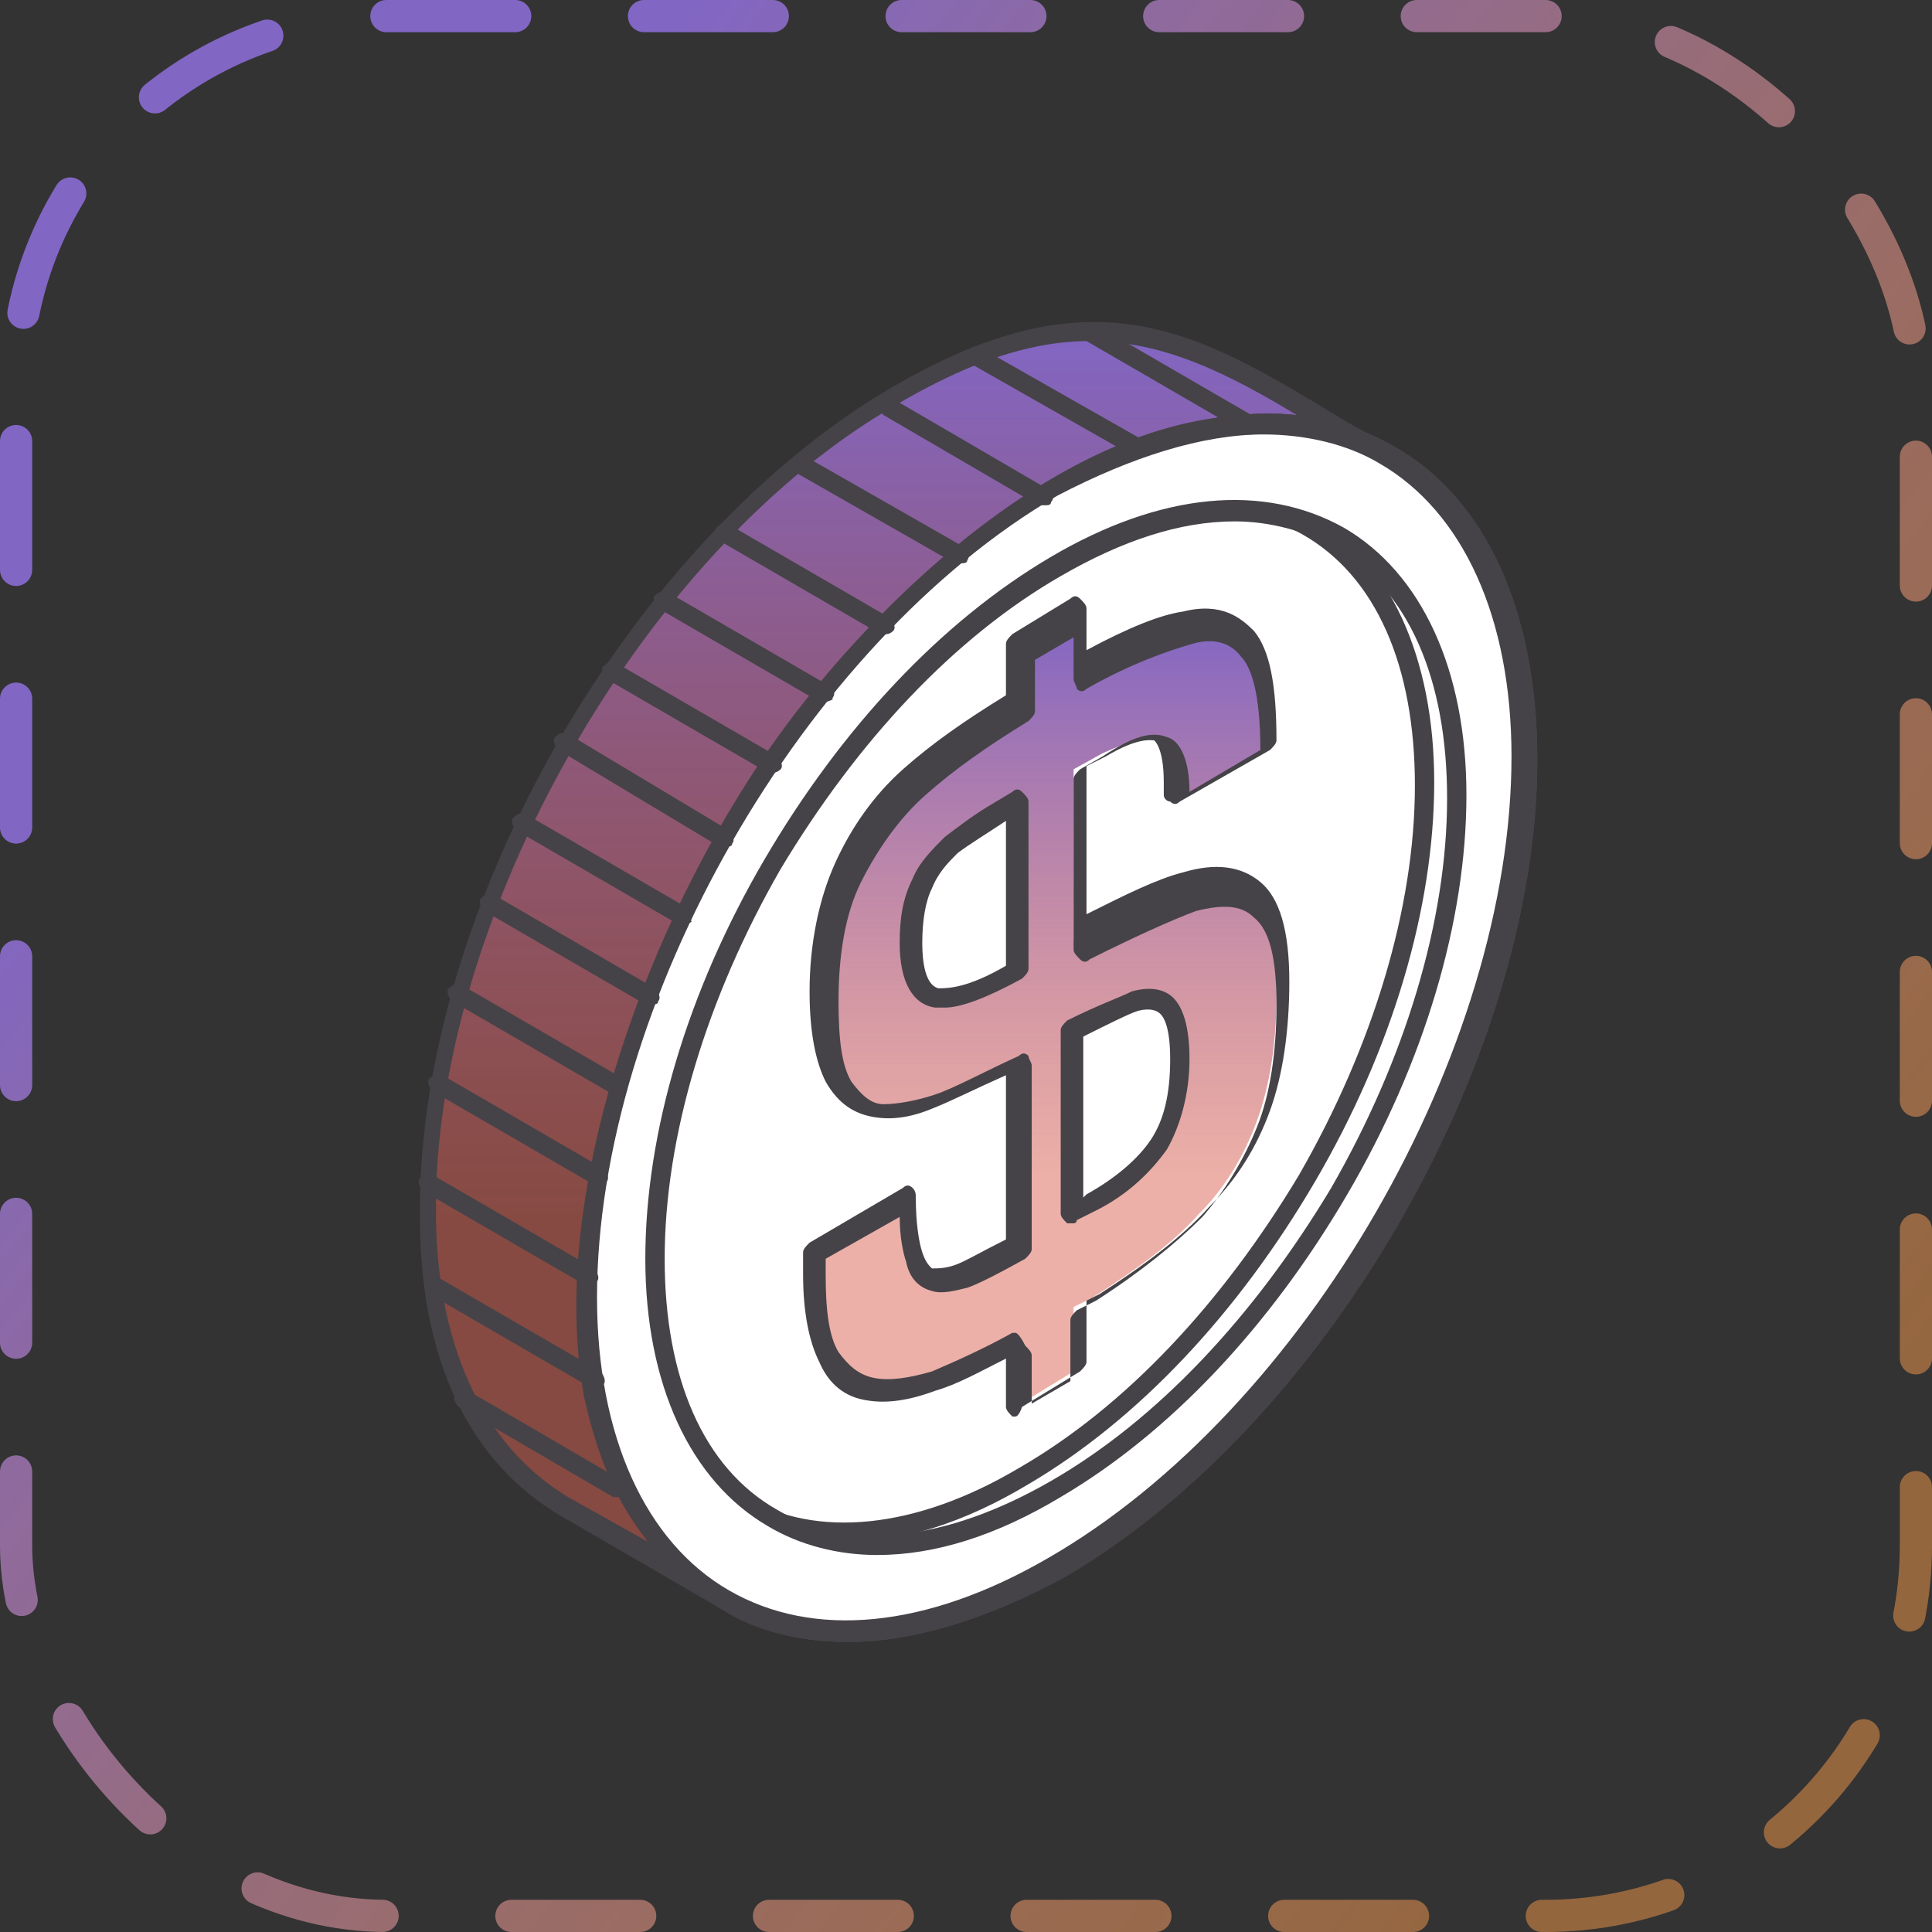 <svg width="60" height="60" viewBox="0 0 60 60" fill="none" xmlns="http://www.w3.org/2000/svg">
<rect x="0" y="0" width="60" height="60" fill="#333333" stroke="none"/>
<rect x="0.5" y="0.5" width="59" height="59" rx="11.5" stroke="url(#paint0_linear_20_45)" stroke-linecap="round" stroke-linejoin="round" stroke-dasharray="4 4"/>
<path fill-rule="evenodd" clip-rule="evenodd" d="M43.041 14.192C37.341 10.892 34.341 8.092 27.041 12.792C15.041 20.392 8.341 41.292 17.541 46.892L22.541 49.792C14.341 44.592 19.541 29.892 24.642 22.792C28.442 17.692 36.241 10.592 43.041 14.192Z" fill="url(#paint1_linear_20_45)"/>
<path fill-rule="evenodd" clip-rule="evenodd" d="M33.841 10.592C31.941 10.592 29.841 11.292 27.142 12.992C19.541 17.792 13.441 28.892 13.541 37.692C13.541 40.592 14.341 44.492 17.642 46.492L20.142 47.892C19.142 46.692 18.541 45.192 18.142 43.392C16.942 36.892 20.341 27.992 24.441 22.492C27.641 18.192 34.141 11.992 40.441 12.992C38.141 11.592 36.141 10.592 33.841 10.592ZM22.541 49.992C22.441 49.992 22.441 49.992 22.441 49.992L17.441 47.092C14.541 45.392 13.041 42.192 13.041 37.792C12.941 28.692 19.041 17.592 26.941 12.492C33.741 8.192 37.041 10.192 41.642 12.992C42.142 13.292 42.741 13.592 43.341 13.992C43.441 14.092 43.541 14.292 43.441 14.392C43.341 14.492 43.141 14.592 43.041 14.492C36.341 10.992 28.641 18.192 25.041 22.992C21.141 28.192 17.741 37.192 18.941 43.392C19.441 46.092 20.741 48.192 22.841 49.492C22.941 49.592 23.041 49.792 22.941 49.892C22.741 49.992 22.641 49.992 22.541 49.992Z" fill="#454348"/>
<path fill-rule="evenodd" clip-rule="evenodd" d="M32.742 46.292C29.341 48.292 26.241 48.492 23.941 47.192C21.741 45.892 20.341 43.092 20.341 39.192C20.341 35.192 21.741 30.892 23.941 26.992C26.141 23.092 29.241 19.692 32.742 17.692C36.142 15.692 39.241 15.492 41.541 16.792C43.841 18.092 45.142 20.892 45.142 24.792C45.142 28.792 43.741 33.092 41.541 36.992C39.341 40.892 36.242 44.292 32.742 46.292ZM32.742 15.192C24.741 19.792 18.241 31.092 18.241 40.292C18.241 49.492 24.741 53.292 32.742 48.692C40.742 44.092 47.242 32.792 47.242 23.592C47.342 14.292 40.842 10.592 32.742 15.192Z" fill="white"/>
<path fill-rule="evenodd" clip-rule="evenodd" d="M38.341 16.192C36.641 16.192 34.841 16.792 32.941 17.892C29.641 19.792 26.642 22.992 24.241 26.992C21.942 30.992 20.642 35.292 20.642 39.092C20.642 42.792 21.841 45.592 24.142 46.892C26.341 48.192 29.341 47.892 32.642 45.992C35.941 44.092 38.941 40.892 41.341 36.892C43.641 32.892 44.941 28.592 44.941 24.792C44.941 21.092 43.741 18.292 41.441 16.992C40.541 16.492 39.441 16.192 38.341 16.192ZM27.241 48.292C26.041 48.292 24.841 47.992 23.841 47.392C21.441 45.992 20.041 42.992 20.041 39.092C20.041 35.192 21.341 30.792 23.741 26.692C26.142 22.592 29.241 19.292 32.642 17.292C36.041 15.292 39.242 14.992 41.742 16.392C44.142 17.792 45.541 20.792 45.541 24.692C45.541 28.592 44.241 32.992 41.841 37.092C39.441 41.192 36.341 44.492 32.941 46.492C30.941 47.692 29.041 48.292 27.241 48.292ZM39.242 13.492C40.541 13.492 41.841 13.792 42.841 14.392C45.441 15.892 46.941 19.192 46.941 23.492C46.941 32.592 40.541 43.792 32.541 48.392C28.741 50.592 25.241 50.892 22.642 49.392C20.041 47.892 18.541 44.592 18.541 40.292C18.541 31.192 24.941 19.992 32.841 15.392C35.141 14.192 37.342 13.492 39.242 13.492ZM26.341 50.992C24.941 50.992 23.541 50.692 22.441 49.992C19.641 48.392 18.041 44.892 18.041 40.292C18.041 30.992 24.642 19.592 32.742 14.892C36.742 12.592 40.441 12.192 43.341 13.892C46.141 15.492 47.742 18.992 47.742 23.592C47.742 32.892 41.141 44.292 33.041 48.992C30.641 50.292 28.341 50.992 26.341 50.992Z" fill="#454348"/>
<path fill-rule="evenodd" clip-rule="evenodd" d="M32.742 15.192C24.741 19.792 18.241 31.092 18.241 40.292C18.241 49.492 24.741 53.292 32.742 48.692C40.742 44.092 47.242 32.792 47.242 23.592C47.342 14.292 40.842 10.592 32.742 15.192Z" fill="white"/>
<path fill-rule="evenodd" clip-rule="evenodd" d="M39.242 13.492C37.342 13.492 35.141 14.192 32.941 15.392C25.041 19.992 18.642 31.092 18.642 40.292C18.642 44.692 20.142 47.892 22.741 49.392C25.341 50.892 28.942 50.592 32.642 48.392C40.541 43.792 47.041 32.692 47.041 23.492C47.041 19.092 45.541 15.892 42.941 14.392C41.841 13.792 40.541 13.492 39.242 13.492ZM26.341 50.992C24.941 50.992 23.541 50.692 22.441 49.992C19.641 48.392 18.041 44.892 18.041 40.292C18.041 30.992 24.642 19.592 32.742 14.892C36.742 12.592 40.441 12.192 43.341 13.892C46.141 15.492 47.742 18.992 47.742 23.592C47.742 32.892 41.141 44.292 33.041 48.992C30.641 50.292 28.341 50.992 26.341 50.992Z" fill="#454348"/>
<path fill-rule="evenodd" clip-rule="evenodd" d="M31.841 45.892C35.241 43.892 38.342 40.492 40.642 36.592C42.842 32.692 44.242 28.292 44.242 24.392C44.242 20.392 42.842 17.692 40.642 16.392C38.441 15.092 35.341 15.292 31.841 17.292C28.441 19.292 25.341 22.692 23.041 26.592C20.841 30.492 19.441 34.892 19.441 38.792C19.441 42.792 20.841 45.492 23.041 46.792C25.241 47.992 28.341 47.792 31.841 45.892Z" fill="white"/>
<path fill-rule="evenodd" clip-rule="evenodd" d="M37.341 15.792C35.741 15.792 33.841 16.392 31.941 17.492C28.641 19.392 25.642 22.592 23.241 26.592C20.942 30.592 19.642 34.892 19.642 38.692C19.642 42.392 20.841 45.192 23.142 46.492C25.341 47.792 28.442 47.492 31.642 45.592C34.941 43.692 37.941 40.492 40.341 36.492C42.641 32.492 43.941 28.192 43.941 24.392C43.941 20.692 42.741 17.892 40.441 16.592C39.541 16.092 38.441 15.792 37.341 15.792ZM26.241 47.892C25.041 47.892 23.841 47.592 22.841 46.992C20.441 45.592 19.041 42.592 19.041 38.692C19.041 34.792 20.341 30.392 22.741 26.292C25.142 22.192 28.241 18.892 31.642 16.892C35.041 14.892 38.242 14.592 40.742 15.992C43.142 17.392 44.541 20.392 44.541 24.292C44.541 28.192 43.241 32.592 40.841 36.692C38.441 40.792 35.341 44.092 31.941 46.092C29.941 47.292 28.041 47.892 26.241 47.892Z" fill="#454348"/>
<path fill-rule="evenodd" clip-rule="evenodd" d="M32.742 46.292C29.341 48.292 26.241 48.492 23.941 47.192C21.741 45.892 20.341 43.092 20.341 39.192C20.341 35.192 21.741 30.892 23.941 26.992C26.141 23.092 29.241 19.692 32.742 17.692C36.142 15.692 39.241 15.492 41.541 16.792C43.841 18.092 45.142 20.892 45.142 24.792C45.142 28.792 43.741 33.092 41.541 36.992C39.341 40.892 36.242 44.292 32.742 46.292ZM32.742 15.192C24.741 19.792 18.241 31.092 18.241 40.292C18.241 49.492 24.741 53.292 32.742 48.692C40.742 44.092 47.242 32.792 47.242 23.592C47.342 14.292 40.842 10.592 32.742 15.192Z" fill="white"/>
<path fill-rule="evenodd" clip-rule="evenodd" d="M38.341 16.192C36.641 16.192 34.841 16.792 32.941 17.892C29.641 19.792 26.642 22.992 24.241 26.992C21.942 30.992 20.642 35.292 20.642 39.092C20.642 42.792 21.841 45.592 24.142 46.892C26.341 48.192 29.341 47.892 32.642 45.992C35.941 44.092 38.941 40.892 41.341 36.892C43.641 32.892 44.941 28.592 44.941 24.792C44.941 21.092 43.741 18.292 41.441 16.992C40.541 16.492 39.441 16.192 38.341 16.192ZM27.241 48.292C26.041 48.292 24.841 47.992 23.841 47.392C21.441 45.992 20.041 42.992 20.041 39.092C20.041 35.192 21.341 30.792 23.741 26.692C26.142 22.592 29.241 19.292 32.642 17.292C36.041 15.292 39.242 14.992 41.742 16.392C44.142 17.792 45.541 20.792 45.541 24.692C45.541 28.592 44.241 32.992 41.841 37.092C39.441 41.192 36.341 44.492 32.941 46.492C30.941 47.692 29.041 48.292 27.241 48.292ZM39.242 13.492C40.541 13.492 41.841 13.792 42.841 14.392C45.441 15.892 46.941 19.192 46.941 23.492C46.941 32.592 40.541 43.792 32.541 48.392C28.741 50.592 25.241 50.892 22.642 49.392C20.041 47.892 18.541 44.592 18.541 40.292C18.541 31.192 24.941 19.992 32.841 15.392C35.141 14.192 37.342 13.492 39.242 13.492ZM26.341 50.992C24.941 50.992 23.541 50.692 22.441 49.992C19.641 48.392 18.041 44.892 18.041 40.292C18.041 30.992 24.642 19.592 32.742 14.892C36.742 12.592 40.441 12.192 43.341 13.892C46.141 15.492 47.742 18.992 47.742 23.592C47.742 32.892 41.141 44.292 33.041 48.992C30.641 50.292 28.341 50.992 26.341 50.992Z" fill="#454348"/>
<path fill-rule="evenodd" clip-rule="evenodd" d="M38.842 13.492C38.742 13.492 38.742 13.492 38.742 13.492L33.742 10.592C33.642 10.492 33.541 10.292 33.642 10.192C33.742 10.092 33.941 9.992 34.041 10.092L39.041 12.992C39.141 13.092 39.242 13.292 39.142 13.392C39.041 13.492 38.941 13.492 38.842 13.492Z" fill="#454348"/>
<path fill-rule="evenodd" clip-rule="evenodd" d="M35.441 14.192C35.341 14.192 35.342 14.192 35.242 14.192L30.142 11.292C30.041 11.192 29.941 10.992 30.041 10.892C30.141 10.792 30.341 10.692 30.441 10.792L35.541 13.692C35.641 13.792 35.742 13.992 35.642 14.092C35.642 14.192 35.541 14.192 35.441 14.192Z" fill="#454348"/>
<path fill-rule="evenodd" clip-rule="evenodd" d="M32.441 15.692C32.342 15.692 32.342 15.692 32.242 15.692L27.442 12.892C27.341 12.792 27.241 12.592 27.341 12.492C27.442 12.392 27.642 12.292 27.741 12.392L32.541 15.192C32.741 15.292 32.742 15.492 32.642 15.592C32.642 15.692 32.541 15.692 32.441 15.692Z" fill="#454348"/>
<path fill-rule="evenodd" clip-rule="evenodd" d="M29.841 17.492C29.741 17.492 29.741 17.492 29.642 17.492L24.741 14.692C24.642 14.592 24.541 14.392 24.642 14.292C24.741 14.192 24.941 14.092 25.041 14.192L29.942 16.992C30.041 17.092 30.141 17.292 30.041 17.392C30.041 17.492 29.942 17.492 29.841 17.492Z" fill="#454348"/>
<path fill-rule="evenodd" clip-rule="evenodd" d="M27.541 19.692C27.441 19.692 27.442 19.692 27.341 19.692L22.341 16.792C22.241 16.692 22.142 16.492 22.241 16.392C22.341 16.292 22.541 16.192 22.642 16.292L27.642 19.192C27.741 19.292 27.841 19.492 27.741 19.592C27.741 19.592 27.641 19.692 27.541 19.692Z" fill="#454348"/>
<path fill-rule="evenodd" clip-rule="evenodd" d="M25.642 21.792C25.541 21.792 25.541 21.792 25.442 21.792L20.442 18.892C20.341 18.792 20.241 18.592 20.341 18.492C20.442 18.392 20.642 18.292 20.741 18.392L25.741 21.292C25.942 21.392 25.942 21.592 25.841 21.692C25.942 21.692 25.741 21.792 25.642 21.792Z" fill="#454348"/>
<path fill-rule="evenodd" clip-rule="evenodd" d="M24.041 23.992C23.941 23.992 23.942 23.992 23.841 23.992L18.841 21.092C18.741 20.992 18.642 20.792 18.741 20.692C18.841 20.592 19.041 20.492 19.142 20.592L24.142 23.492C24.241 23.592 24.341 23.792 24.241 23.892C24.241 23.892 24.141 23.992 24.041 23.992Z" fill="#454348"/>
<path fill-rule="evenodd" clip-rule="evenodd" d="M22.541 26.292C22.441 26.292 22.442 26.292 22.341 26.292L17.341 23.292C17.241 23.192 17.142 22.992 17.241 22.892C17.341 22.792 17.541 22.692 17.642 22.792L22.642 25.792C22.741 25.892 22.841 26.092 22.741 26.192C22.741 26.292 22.641 26.292 22.541 26.292Z" fill="#454348"/>
<path fill-rule="evenodd" clip-rule="evenodd" d="M21.241 28.692C21.142 28.692 21.141 28.692 21.041 28.692L16.041 25.792C15.941 25.692 15.841 25.492 15.941 25.392C16.041 25.292 16.241 25.192 16.341 25.292L21.341 28.192C21.442 28.292 21.541 28.492 21.442 28.592C21.541 28.592 21.442 28.692 21.241 28.692Z" fill="#454348"/>
<path fill-rule="evenodd" clip-rule="evenodd" d="M20.241 31.192C20.142 31.192 20.141 31.192 20.041 31.192L15.041 28.292C14.941 28.192 14.841 27.992 14.941 27.892C15.041 27.792 15.242 27.692 15.341 27.792L20.341 30.692C20.442 30.792 20.541 30.992 20.442 31.092C20.442 31.192 20.341 31.192 20.241 31.192Z" fill="#454348"/>
<path fill-rule="evenodd" clip-rule="evenodd" d="M19.241 33.992C19.142 33.992 19.141 33.992 19.041 33.992L14.041 31.092C13.941 30.992 13.841 30.792 13.941 30.692C14.041 30.592 14.242 30.492 14.341 30.592L19.341 33.492C19.442 33.592 19.541 33.792 19.442 33.892C19.442 33.892 19.341 33.992 19.241 33.992Z" fill="#454348"/>
<path fill-rule="evenodd" clip-rule="evenodd" d="M18.642 36.792C18.541 36.792 18.541 36.792 18.442 36.792L13.441 33.892C13.341 33.792 13.242 33.592 13.341 33.492C13.441 33.392 13.642 33.292 13.742 33.392L18.741 36.292C18.841 36.392 18.942 36.592 18.841 36.692C18.841 36.792 18.741 36.792 18.642 36.792Z" fill="#454348"/>
<path fill-rule="evenodd" clip-rule="evenodd" d="M18.341 39.892C18.241 39.892 18.241 39.892 18.142 39.892L13.142 36.992C13.041 36.892 12.941 36.692 13.041 36.592C13.141 36.492 13.341 36.392 13.441 36.492L18.441 39.392C18.541 39.492 18.641 39.692 18.541 39.792C18.541 39.792 18.441 39.892 18.341 39.892Z" fill="#454348"/>
<path fill-rule="evenodd" clip-rule="evenodd" d="M18.442 43.092C18.341 43.092 18.341 43.092 18.341 43.092L13.341 40.192C13.242 40.092 13.142 39.892 13.242 39.792C13.341 39.692 13.541 39.592 13.642 39.692L18.642 42.592C18.741 42.692 18.841 42.892 18.741 42.992C18.642 42.992 18.541 43.092 18.442 43.092Z" fill="#454348"/>
<path fill-rule="evenodd" clip-rule="evenodd" d="M19.241 46.492C19.142 46.492 19.141 46.492 19.041 46.492L14.242 43.692C14.142 43.592 14.041 43.392 14.142 43.292C14.242 43.192 14.441 43.092 14.541 43.192L19.341 45.992C19.442 46.092 19.541 46.292 19.442 46.392C19.442 46.392 19.341 46.492 19.241 46.492Z" fill="#454348"/>
<path fill-rule="evenodd" clip-rule="evenodd" d="M31.541 24.992L31.142 25.292C30.541 25.692 30.041 25.992 29.642 26.292C29.241 26.592 28.942 26.992 28.741 27.492C28.541 27.992 28.441 28.592 28.441 29.292C28.441 30.392 28.741 30.892 29.241 30.992C29.741 31.092 30.541 30.792 31.642 30.192V24.992H31.541ZM33.341 31.992V37.692L33.941 37.392C34.941 36.792 35.641 36.192 36.041 35.592C36.541 34.892 36.742 34.092 36.742 32.992C36.742 32.192 36.641 31.592 36.341 31.392C36.041 31.192 35.741 31.092 35.341 31.192C34.941 31.292 34.241 31.492 33.341 31.992ZM33.341 23.892V29.192C34.741 28.492 35.842 27.892 36.742 27.692C37.642 27.392 38.341 27.492 38.841 27.992C39.341 28.392 39.642 29.392 39.642 30.892C39.642 32.392 39.441 33.692 39.041 34.792C38.641 35.892 38.041 36.892 37.242 37.692C36.441 38.592 35.341 39.392 33.941 40.292L33.341 40.592V42.592L31.541 43.692V41.692C30.541 42.292 29.741 42.692 28.941 42.892C28.141 43.192 27.541 43.192 26.941 43.192C26.441 43.092 25.942 42.792 25.642 42.192C25.341 41.592 25.142 40.792 25.142 39.692V38.992L28.041 37.292C28.041 38.092 28.142 38.792 28.241 39.092C28.341 39.492 28.541 39.692 28.841 39.792C29.141 39.892 29.442 39.792 29.741 39.692C30.041 39.592 30.641 39.292 31.541 38.792V33.092C30.441 33.692 29.541 34.092 28.841 34.292C28.141 34.592 27.541 34.692 27.041 34.592C26.541 34.492 26.141 34.192 25.841 33.692C25.541 33.092 25.441 32.292 25.441 31.092C25.441 29.592 25.741 28.292 26.241 27.292C26.741 26.192 27.441 25.292 28.341 24.492C29.241 23.692 30.341 22.892 31.642 22.192V20.392L33.441 19.292V21.092C34.941 20.292 36.041 19.792 36.841 19.592C37.641 19.392 38.242 19.592 38.742 20.092C39.142 20.692 39.341 21.692 39.341 23.292L36.541 24.892C36.541 24.792 36.541 24.692 36.541 24.492C36.541 23.592 36.341 22.992 36.041 22.892C35.741 22.792 35.142 22.992 34.242 23.392L33.341 23.892Z" fill="url(#paint2_linear_20_45)"/>
<path fill-rule="evenodd" clip-rule="evenodd" d="M31.241 25.492C30.642 25.892 30.142 26.192 29.741 26.492C29.442 26.792 29.141 27.092 28.941 27.592C28.741 27.992 28.642 28.592 28.642 29.292C28.642 29.892 28.741 30.592 29.142 30.692C29.442 30.692 30.041 30.692 31.241 29.992V25.492ZM29.341 31.292C29.241 31.292 29.141 31.292 29.041 31.292C28.341 31.192 27.941 30.492 27.941 29.292C27.941 28.492 28.041 27.892 28.341 27.292C28.541 26.792 28.941 26.392 29.341 25.992C29.741 25.692 30.241 25.292 30.941 24.892L31.441 24.592C31.541 24.492 31.642 24.492 31.741 24.592C31.841 24.692 31.941 24.792 31.941 24.892V30.092C31.941 30.192 31.841 30.292 31.741 30.392C30.642 30.992 29.841 31.292 29.341 31.292ZM33.642 32.192V37.192L33.742 37.092C34.642 36.592 35.342 35.992 35.742 35.392C36.142 34.792 36.341 33.992 36.341 32.892C36.341 31.892 36.141 31.592 36.041 31.492C35.941 31.392 35.741 31.292 35.341 31.392C35.041 31.492 34.441 31.792 33.642 32.192ZM33.341 37.992C33.241 37.992 33.242 37.992 33.142 37.992C33.041 37.892 32.941 37.792 32.941 37.692V31.992C32.941 31.892 33.041 31.792 33.142 31.692C34.142 31.192 34.742 30.992 35.142 30.792C35.842 30.592 36.241 30.792 36.441 30.992C36.741 31.292 36.941 31.892 36.941 32.892C36.941 33.992 36.642 34.992 36.242 35.692C35.742 36.392 35.041 37.092 34.041 37.592L33.441 37.892C33.441 37.992 33.341 37.992 33.341 37.992ZM31.541 41.392C31.441 41.392 31.441 41.392 31.441 41.392C30.541 41.892 29.641 42.292 28.941 42.592C28.241 42.792 27.642 42.892 27.142 42.792C26.642 42.692 26.341 42.392 26.041 41.992C25.741 41.492 25.642 40.692 25.642 39.592V39.092L27.941 37.792C27.941 38.392 28.041 38.892 28.142 39.192C28.241 39.692 28.541 39.992 28.941 40.092C29.241 40.192 29.641 40.092 30.041 39.992C30.341 39.892 30.941 39.592 31.841 39.092C31.941 38.992 32.041 38.892 32.041 38.792V33.092C32.041 32.992 31.941 32.892 31.941 32.792C31.841 32.692 31.741 32.692 31.642 32.792C30.541 33.292 29.641 33.792 29.041 33.992C28.441 34.192 27.841 34.292 27.441 34.292C27.041 34.292 26.741 33.992 26.441 33.592C26.141 33.092 26.041 32.292 26.041 31.092C26.041 29.692 26.241 28.392 26.741 27.392C27.241 26.392 27.942 25.392 28.741 24.692C29.642 23.892 30.641 23.192 31.941 22.392C32.041 22.292 32.142 22.192 32.142 22.092V20.492L33.341 19.792V21.092C33.341 21.192 33.441 21.292 33.441 21.392C33.541 21.492 33.642 21.492 33.742 21.392C35.142 20.592 36.341 20.192 37.041 19.992C37.741 19.792 38.241 19.992 38.541 20.392C38.841 20.692 39.142 21.492 39.142 23.292L36.941 24.592C36.941 23.592 36.642 22.992 36.242 22.892C35.742 22.692 35.142 22.892 34.242 23.492L33.541 23.892C33.441 23.992 33.341 24.092 33.341 24.192V29.492C33.341 29.592 33.441 29.692 33.541 29.792C33.641 29.892 33.741 29.892 33.841 29.792C35.241 29.092 36.342 28.592 37.142 28.292C37.941 28.092 38.541 28.092 38.941 28.492C39.441 28.892 39.642 29.792 39.642 31.192C39.642 32.692 39.441 33.992 39.041 34.992C38.641 35.992 38.041 36.992 37.341 37.792C36.541 38.592 35.441 39.492 34.041 40.392L33.441 40.692C33.341 40.792 33.242 40.892 33.242 40.992V42.892L32.041 43.592V42.092C32.041 41.992 31.941 41.892 31.841 41.792C31.641 41.392 31.541 41.392 31.541 41.392ZM31.541 43.992C31.441 43.992 31.441 43.992 31.441 43.992C31.341 43.892 31.241 43.792 31.241 43.692V42.192C30.442 42.592 29.741 42.992 29.041 43.192C28.241 43.492 27.541 43.592 26.941 43.492C26.241 43.392 25.741 42.992 25.441 42.292C25.141 41.692 24.941 40.792 24.941 39.592V38.892C24.941 38.792 25.041 38.692 25.142 38.592L28.041 36.892C28.141 36.792 28.241 36.792 28.341 36.892C28.441 36.992 28.441 37.092 28.441 37.192C28.441 37.992 28.541 38.592 28.642 38.892C28.741 39.192 28.841 39.292 28.941 39.392C29.141 39.392 29.341 39.392 29.642 39.292C29.942 39.192 30.442 38.892 31.241 38.492V33.392C30.341 33.792 29.541 34.192 29.041 34.392C28.341 34.692 27.741 34.792 27.142 34.692C26.541 34.592 26.041 34.292 25.642 33.592C25.341 32.992 25.142 32.092 25.142 30.792C25.142 29.292 25.441 27.892 25.941 26.792C26.441 25.692 27.141 24.692 28.041 23.892C28.941 23.092 29.942 22.392 31.241 21.592V19.992C31.241 19.892 31.341 19.792 31.441 19.692L33.242 18.592C33.342 18.492 33.441 18.492 33.541 18.592C33.641 18.692 33.742 18.792 33.742 18.892V20.192C35.041 19.492 36.041 19.092 36.742 18.992C37.941 18.692 38.541 19.192 38.941 19.592C39.441 20.192 39.642 21.292 39.642 22.992C39.642 23.092 39.541 23.192 39.441 23.292L36.642 24.892C36.541 24.992 36.441 24.992 36.341 24.892C36.241 24.892 36.142 24.792 36.142 24.692C36.142 24.592 36.142 24.492 36.142 24.292C36.142 23.192 35.841 22.992 35.841 22.992C35.741 22.992 35.341 22.892 34.341 23.492L33.742 23.792V28.392C34.941 27.792 35.941 27.292 36.742 27.092C37.742 26.792 38.541 26.892 39.142 27.392C39.742 27.892 40.041 28.892 40.041 30.492C40.041 31.992 39.841 33.392 39.441 34.492C39.041 35.592 38.441 36.592 37.541 37.492C36.741 38.392 35.541 39.292 34.142 40.192L33.742 40.392V42.292C33.742 42.392 33.641 42.492 33.541 42.592L31.741 43.692C31.642 43.992 31.541 43.992 31.541 43.992Z" fill="#454348"/>
<defs>
<linearGradient id="paint0_linear_20_45" x1="11.472" y1="12.584" x2="56.638" y2="48.063" gradientUnits="userSpaceOnUse">
<stop stop-color="#8166C4"/>
<stop offset="1" stop-color="#F59949" stop-opacity="0.5"/>
</linearGradient>
<linearGradient id="paint1_linear_20_45" x1="28.144" y1="10.299" x2="28.144" y2="49.792" gradientUnits="userSpaceOnUse">
<stop stop-color="#8266C4"/>
<stop offset="0.708" stop-color="#D96151" stop-opacity="0.5"/>
</linearGradient>
<linearGradient id="paint2_linear_20_45" x1="32.392" y1="19.292" x2="32.392" y2="43.692" gradientUnits="userSpaceOnUse">
<stop stop-color="#8266C4"/>
<stop offset="0.708" stop-color="#D96151" stop-opacity="0.5"/>
</linearGradient>
</defs>
</svg>
